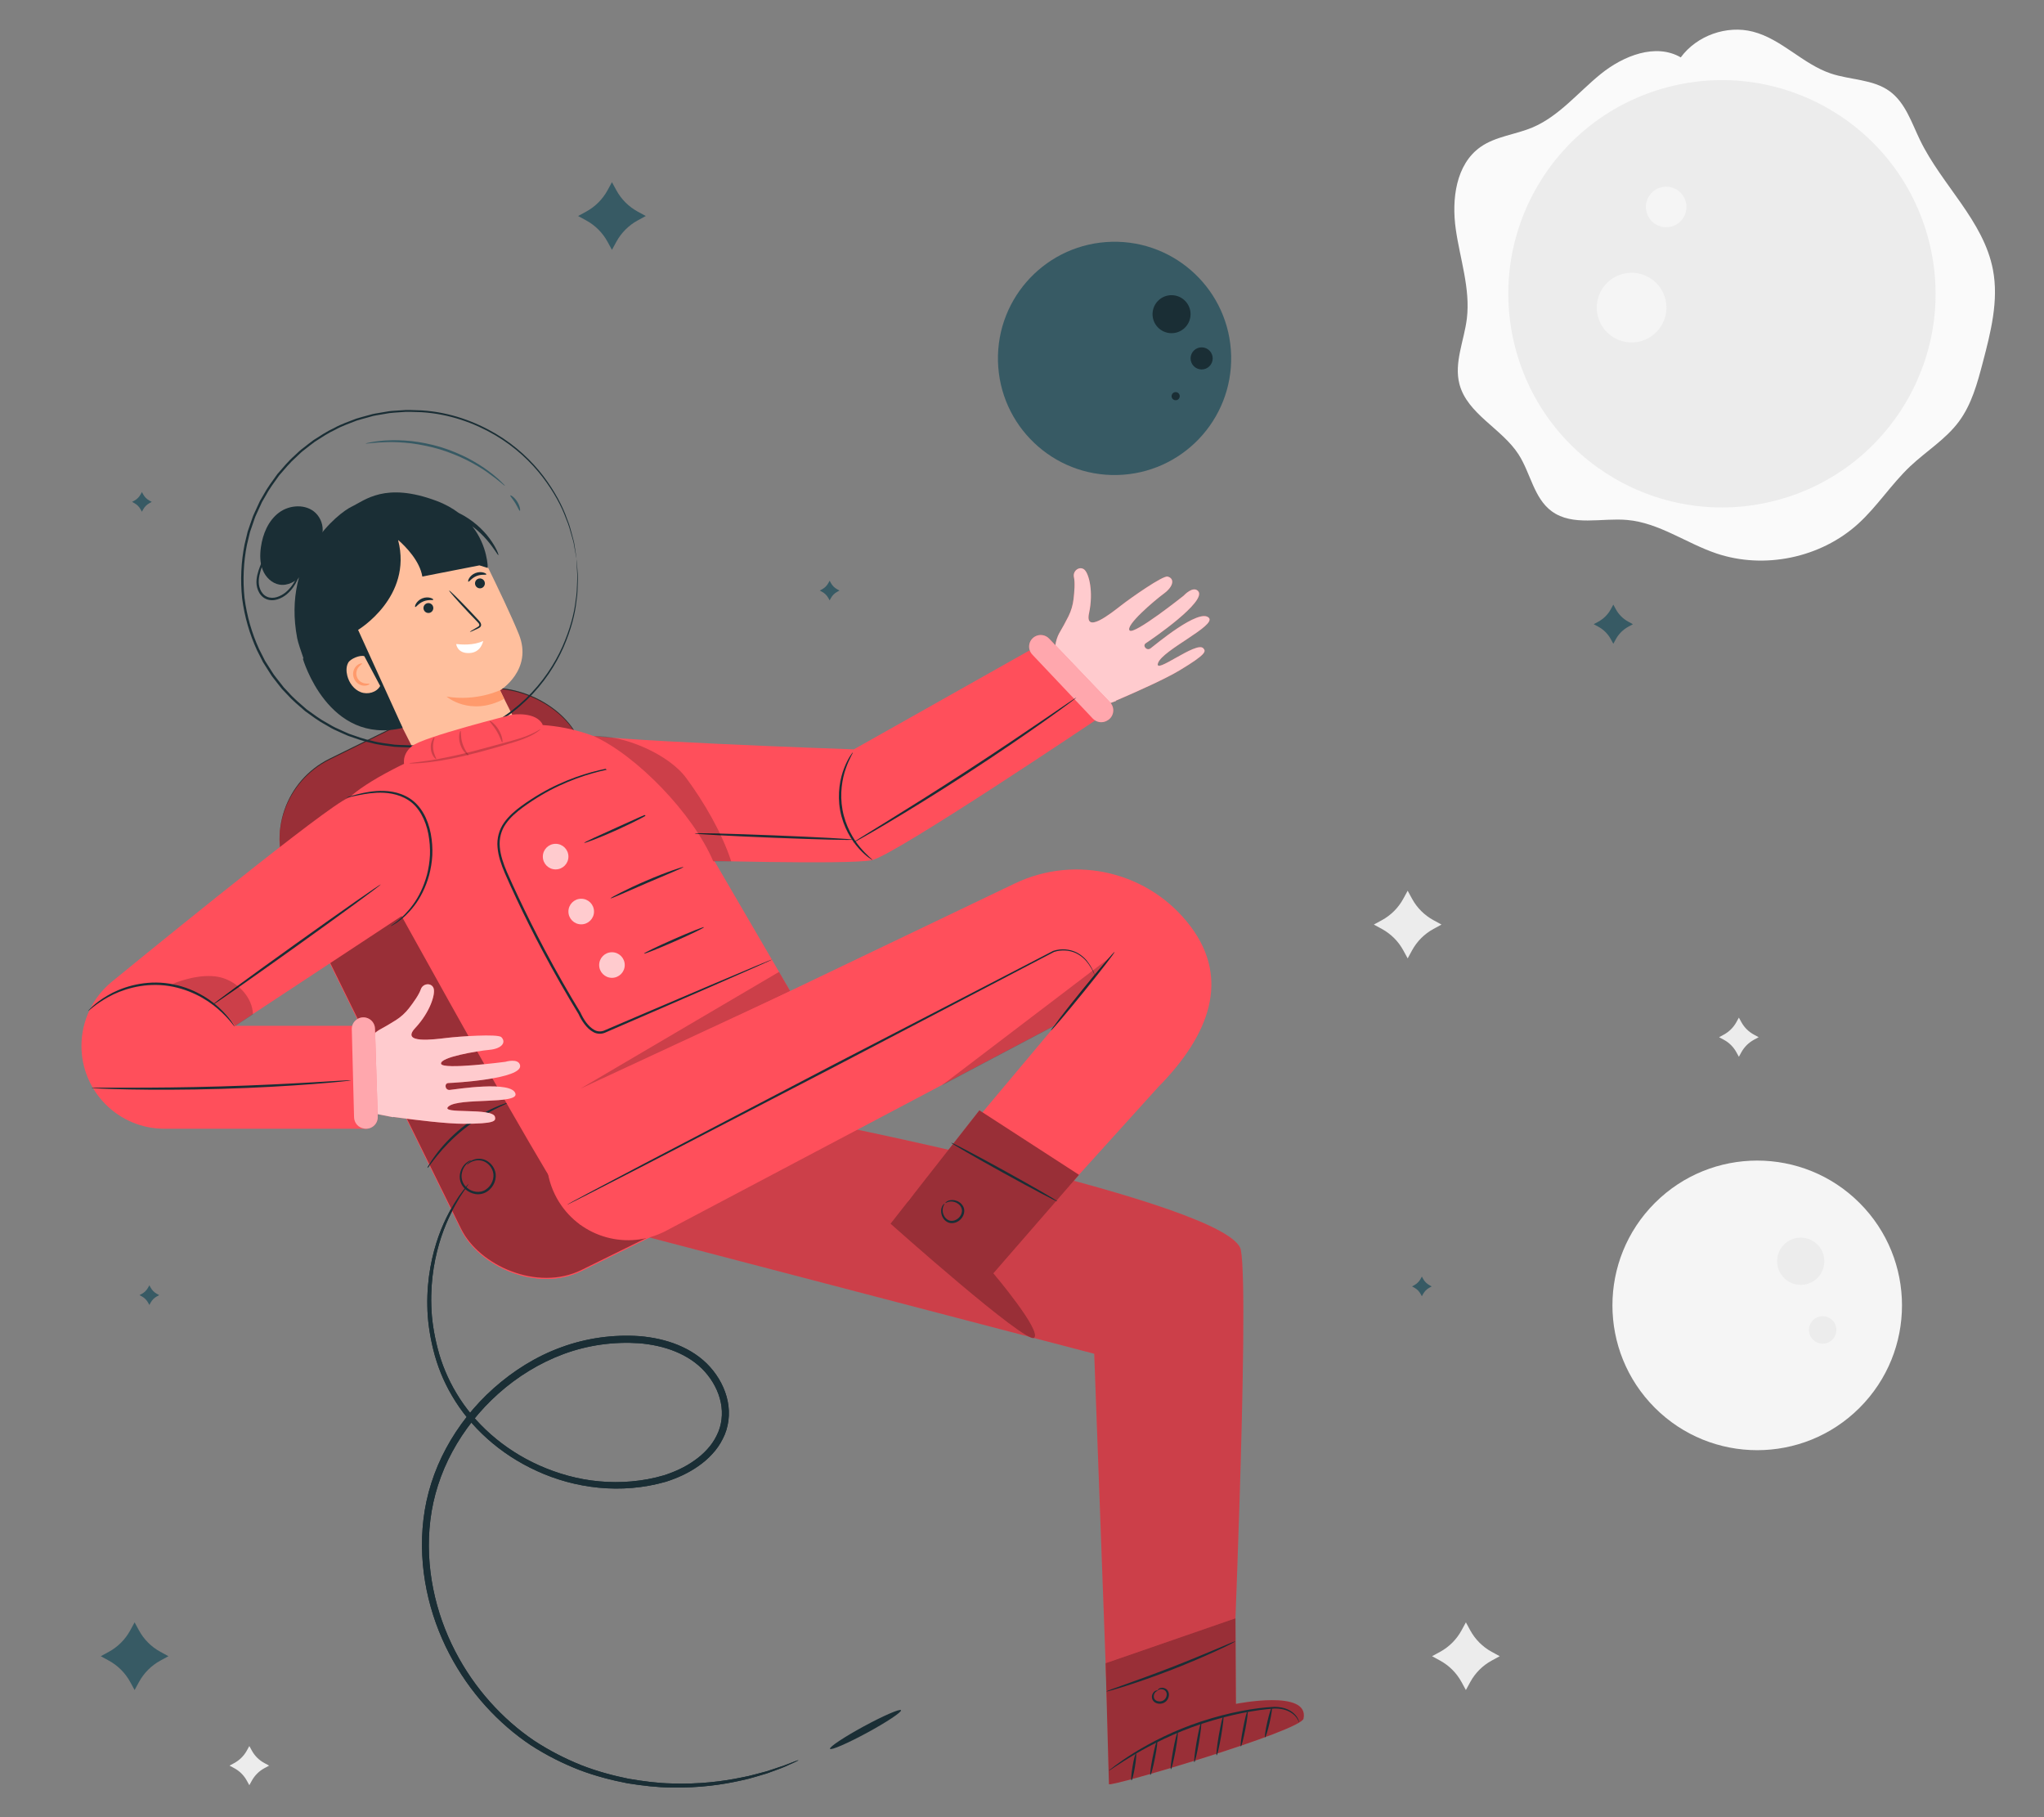 <?xml version="1.0" encoding="UTF-8"?>
<svg id="Layer_2" data-name="Layer 2" xmlns="http://www.w3.org/2000/svg" viewBox="0 0 540 480">
  <rect x="0" y="0" width="540" height="480" fill="#808080" stroke="none"/>
  <defs>
    <style>
      .cls-1 {
        opacity: .7;
      }

      .cls-2 {
        opacity: .4;
      }

      .cls-2, .cls-3, .cls-4, .cls-5, .cls-6, .cls-7, .cls-8, .cls-9, .cls-10, .cls-11, .cls-12, .cls-13, .cls-14, .cls-15 {
        stroke-width: 0px;
      }

      .cls-3 {
        fill: #375a64;
      }

      .cls-4 {
        fill: #ececec;
      }

      .cls-16, .cls-9 {
        opacity: .2;
      }

      .cls-6 {
        opacity: .5;
      }

      .cls-6, .cls-11 {
        fill: #fff;
      }

      .cls-7 {
        fill: #f5f5f5;
      }

      .cls-8 {
        fill: none;
      }

      .cls-10 {
        fill: #1a2e35;
      }

      .cls-12 {
        fill: #fafafa;
      }

      .cls-13 {
        fill: #ff9a6c;
      }

      .cls-14 {
        fill: #ff4f5b;
      }

      .cls-15 {
        fill: #ffbf9d;
      }
    </style>
  </defs>
  <g id="Layer_2-2" data-name="Layer 2">
    <g>
      <g>
        <path class="cls-4" d="m459.39,268.8l.68,1.23c.76,1.38,1.91,2.52,3.31,3.27l1.24.67-1.24.67c-1.4.76-2.54,1.89-3.31,3.27l-.68,1.23-.68-1.23c-.76-1.38-1.91-2.52-3.31-3.27l-1.24-.67,1.24-.67c1.4-.76,2.54-1.89,3.31-3.27l.68-1.23Z"/>
        <path class="cls-4" d="m387.27,428.54l1.16,2.13c1.31,2.39,3.27,4.35,5.65,5.65l2.13,1.16-2.13,1.16c-2.39,1.3-4.35,3.27-5.65,5.65l-1.16,2.13-1.16-2.13c-1.31-2.39-3.27-4.35-5.65-5.65l-2.13-1.16,2.13-1.16c2.39-1.3,4.35-3.27,5.65-5.65l1.16-2.13Z"/>
        <path class="cls-4" d="m65.87,461.21l.68,1.23c.76,1.38,1.91,2.52,3.31,3.27l1.24.67-1.24.67c-1.4.76-2.54,1.89-3.31,3.27l-.68,1.23-.68-1.23c-.76-1.38-1.91-2.52-3.31-3.27l-1.24-.67,1.24-.67c1.4-.76,2.54-1.89,3.31-3.27l.68-1.23Z"/>
        <g>
          <path class="cls-12" d="m444.06,15.17c-6.64-3.86-15.22-.44-21.19,4.4-5.97,4.84-10.99,11.15-18.07,14.12-4.51,1.89-9.68,2.32-13.68,5.14-6.51,4.59-7.65,13.84-6.52,21.73,1.12,7.89,3.89,15.71,2.92,23.62-.71,5.8-3.43,11.6-1.96,17.26,2.06,7.92,11.17,11.7,15.61,18.57,3.19,4.94,4.05,11.6,8.8,15.06,5.51,4.02,13.17,1.67,19.96,2.28,8.36.75,15.52,6.12,23.47,8.82,12.69,4.3,27.61,1.19,37.52-7.83,5.04-4.59,8.76-10.47,13.72-15.16,4.25-4.01,9.4-7.14,12.88-11.83,3.37-4.55,4.88-10.16,6.32-15.64,2.1-7.99,4.22-16.31,2.68-24.42-2.45-12.96-13.5-22.39-19.26-34.26-2.24-4.63-3.89-9.92-8.05-12.94-4.41-3.2-10.38-2.94-15.54-4.68-7.41-2.5-13.01-9.11-20.58-11.05-6.94-1.78-14.83,1.04-19.07,6.82"/>
          <g>
            <circle class="cls-4" cx="454.92" cy="77.59" r="56.43" transform="translate(-4.83 117.67) rotate(-14.66)"/>
            <path class="cls-7" d="m438.29,86.93c-3.14,4-8.92,4.7-12.92,1.56-4-3.14-4.7-8.92-1.56-12.92,3.14-4,8.92-4.7,12.92-1.56s4.7,8.92,1.56,12.92Z"/>
            <path class="cls-7" d="m444.4,57.97c-1.82,2.33-5.19,2.73-7.52.91-2.33-1.82-2.73-5.19-.91-7.52,1.82-2.33,5.19-2.73,7.52-.91,2.33,1.82,2.73,5.19.91,7.52Z"/>
          </g>
        </g>
        <g>
          <circle class="cls-7" cx="464.24" cy="344.81" r="38.25" transform="translate(-107.85 429.26) rotate(-45)"/>
          <path class="cls-4" d="m469.49,333c.08-3.44,2.94-6.17,6.39-6.09,3.44.08,6.17,2.94,6.09,6.39-.08,3.44-2.94,6.17-6.39,6.09-3.44-.08-6.17-2.94-6.09-6.39Z"/>
          <path class="cls-4" d="m477.91,351.21c.05-2,1.71-3.59,3.71-3.54,2,.05,3.59,1.71,3.54,3.71-.05,2-1.71,3.59-3.71,3.54-2-.05-3.59-1.71-3.54-3.71Z"/>
        </g>
        <path class="cls-4" d="m371.89,235.28l1.16,2.13c1.3,2.39,3.27,4.35,5.65,5.65l2.13,1.16-2.13,1.16c-2.39,1.3-4.35,3.27-5.65,5.65l-1.16,2.13-1.16-2.13c-1.3-2.39-3.27-4.35-5.65-5.65l-2.13-1.16,2.13-1.16c2.39-1.3,4.35-3.27,5.65-5.65l1.16-2.13Z"/>
        <g>
          <rect class="cls-14" x="94.7" y="184.61" width="85.05" height="150.56" rx="23.72" ry="23.72" transform="translate(-100.7 87.36) rotate(-26.22)"/>
          <rect class="cls-2" x="94.7" y="184.34" width="85.05" height="150.56" rx="23.72" ry="23.72" transform="translate(-100.58 87.33) rotate(-26.22)"/>
          <path class="cls-10" d="m211,464.93s-.3.2-.92.49c-.65.29-1.58.72-2.8,1.27-1.24.53-2.83,1.06-4.68,1.75-.95.28-1.97.58-3.06.91-1.09.35-2.27.62-3.52.9-5,1.15-11.28,2.06-18.6,1.91-3.66-.01-7.56-.47-11.66-1.12-4.08-.79-8.35-1.87-12.67-3.5-4.3-1.68-8.66-3.83-12.9-6.58-4.21-2.81-8.22-6.26-11.87-10.29-7.29-8.05-13.14-18.58-15.6-30.63-1.23-6-1.61-12.37-.84-18.76.75-6.39,2.78-12.79,5.95-18.67,3.16-5.89,7.44-11.32,12.59-15.91,5.16-4.58,11.18-8.41,17.87-10.83,6.68-2.45,13.79-3.41,20.72-2.93,3.46.3,6.89,1.01,10.1,2.33,3.2,1.31,6.19,3.24,8.49,5.82,2.29,2.56,3.97,5.68,4.65,9.03.69,3.34.26,6.94-1.29,9.92-.74,1.51-1.71,2.88-2.83,4.07-1.1,1.21-2.35,2.27-3.67,3.18-2.63,1.85-5.54,3.14-8.48,4.09-11.95,3.44-24.22,1.73-34.1-2.81-9.96-4.51-17.72-11.77-22.4-19.78-2.37-3.99-3.99-8.15-4.99-12.2-1-4.04-1.55-7.96-1.59-11.63-.14-7.35,1.27-13.62,2.98-18.46,1.75-4.86,3.85-8.29,5.34-10.54.77-1.11,1.44-1.9,1.86-2.45.43-.54.67-.81.69-.78s-.16.33-.54.9c-.37.58-.98,1.41-1.7,2.54-1.37,2.3-3.35,5.75-4.96,10.57-1.59,4.8-2.86,10.98-2.62,18.18.09,3.6.68,7.42,1.7,11.35,1.02,3.94,2.65,7.96,4.98,11.82,4.61,7.72,12.2,14.71,21.89,19.02,4.83,2.14,10.17,3.68,15.78,4.18,5.59.51,11.49.07,17.14-1.6,2.79-.91,5.55-2.14,7.98-3.88,1.23-.85,2.37-1.83,3.37-2.93,1.02-1.09,1.88-2.32,2.53-3.66,1.37-2.65,1.72-5.77,1.11-8.75-.61-2.98-2.13-5.82-4.22-8.15-2.09-2.34-4.82-4.11-7.81-5.33-2.99-1.22-6.24-1.9-9.55-2.18-6.63-.45-13.46.46-19.9,2.83-12.88,4.78-23.33,14.49-29.46,25.84-3.08,5.69-5.04,11.83-5.79,18.01-.76,6.18-.42,12.35.75,18.19,2.34,11.72,7.99,22.03,15.06,29.92,3.54,3.96,7.43,7.35,11.51,10.12,4.12,2.72,8.37,4.86,12.57,6.55,4.22,1.65,8.41,2.75,12.41,3.57,4.02.69,7.86,1.19,11.47,1.25,7.22.25,13.44-.54,18.41-1.57,1.25-.24,2.43-.49,3.51-.8,1.09-.29,2.11-.56,3.06-.81,1.86-.63,3.45-1.1,4.71-1.57,1.24-.47,2.2-.84,2.86-1.09.65-.24.99-.34,1-.31Z"/>
          <path class="cls-10" d="m134.28,291.26c.04.1-1.42.67-3.66,1.8-2.24,1.13-5.24,2.91-8.22,5.31-2.98,2.41-5.35,4.96-6.92,6.92-1.58,1.95-2.45,3.26-2.54,3.2-.04-.02.14-.37.5-.98.35-.62.92-1.47,1.68-2.49,1.5-2.04,3.86-4.69,6.88-7.14,3.03-2.44,6.11-4.18,8.42-5.22,1.16-.52,2.11-.9,2.79-1.12.67-.22,1.05-.33,1.07-.28Z"/>
          <path class="cls-10" d="m123.33,307.7s.18-.41.81-.87c.62-.44,1.74-.93,3.16-.69,1.4.23,2.95,1.39,3.5,3.23.57,1.84-.25,4.17-2.1,5.37-.92.61-2.06.83-3.07.67-1.02-.16-1.94-.61-2.64-1.24-.71-.62-1.2-1.43-1.4-2.25-.22-.82-.15-1.62.03-2.29.36-1.37,1.2-2.24,1.82-2.68.64-.44,1.08-.51,1.08-.48.02.05-.37.21-.93.68-.54.47-1.26,1.32-1.54,2.59-.32,1.23,0,2.9,1.32,3.99,1.23,1.1,3.37,1.58,4.98.48,1.61-1.05,2.35-3.1,1.89-4.68-.45-1.62-1.8-2.7-3.02-2.95-1.26-.27-2.32.11-2.94.46-.63.37-.9.7-.94.66Z"/>
          <rect class="cls-14" x="94.7" y="184.61" width="85.05" height="150.56" rx="23.72" ry="23.72" transform="translate(-100.7 87.36) rotate(-26.22)"/>
          <rect class="cls-2" x="94.7" y="184.34" width="85.05" height="150.56" rx="23.72" ry="23.72" transform="translate(-100.58 87.33) rotate(-26.22)"/>
          <path class="cls-10" d="m211,464.93s-.3.2-.92.49c-.65.29-1.58.72-2.8,1.27-1.24.53-2.83,1.06-4.68,1.75-.95.28-1.97.58-3.06.91-1.09.35-2.27.62-3.52.9-5,1.15-11.28,2.06-18.6,1.91-3.66-.01-7.56-.47-11.66-1.12-4.08-.79-8.35-1.87-12.67-3.5-4.3-1.68-8.66-3.83-12.9-6.58-4.21-2.81-8.22-6.26-11.87-10.29-7.29-8.05-13.14-18.58-15.6-30.63-1.23-6-1.61-12.37-.84-18.76.75-6.39,2.78-12.79,5.95-18.67,3.16-5.89,7.44-11.32,12.59-15.91,5.16-4.58,11.18-8.41,17.87-10.83,6.68-2.45,13.79-3.41,20.72-2.93,3.46.3,6.89,1.01,10.1,2.33,3.2,1.31,6.19,3.24,8.49,5.82,2.29,2.56,3.97,5.68,4.65,9.03.69,3.34.26,6.94-1.29,9.92-.74,1.51-1.71,2.88-2.83,4.07-1.1,1.21-2.35,2.27-3.67,3.18-2.63,1.85-5.54,3.14-8.48,4.09-11.95,3.44-24.22,1.73-34.1-2.81-9.96-4.51-17.72-11.77-22.4-19.78-2.37-3.99-3.99-8.15-4.99-12.2-1-4.04-1.55-7.96-1.59-11.63-.14-7.35,1.27-13.62,2.98-18.46,1.75-4.86,3.85-8.29,5.34-10.54.77-1.11,1.44-1.9,1.86-2.45.43-.54.67-.81.69-.78s-.16.33-.54.9c-.37.58-.98,1.41-1.7,2.54-1.37,2.3-3.35,5.75-4.96,10.57-1.59,4.8-2.86,10.98-2.62,18.18.09,3.6.68,7.42,1.7,11.35,1.02,3.94,2.65,7.96,4.98,11.82,4.61,7.72,12.2,14.71,21.89,19.02,4.83,2.14,10.17,3.68,15.78,4.18,5.59.51,11.49.07,17.14-1.6,2.79-.91,5.55-2.14,7.98-3.88,1.23-.85,2.37-1.83,3.37-2.93,1.02-1.09,1.88-2.32,2.53-3.66,1.37-2.65,1.72-5.77,1.11-8.75-.61-2.98-2.13-5.82-4.22-8.15-2.09-2.34-4.82-4.11-7.81-5.33-2.99-1.22-6.24-1.9-9.55-2.18-6.63-.45-13.46.46-19.9,2.83-12.88,4.78-23.33,14.49-29.46,25.84-3.08,5.69-5.04,11.83-5.79,18.01-.76,6.18-.42,12.35.75,18.19,2.34,11.72,7.99,22.03,15.06,29.92,3.54,3.96,7.43,7.35,11.51,10.12,4.12,2.72,8.37,4.86,12.57,6.55,4.22,1.65,8.41,2.75,12.41,3.57,4.02.69,7.86,1.19,11.47,1.25,7.22.25,13.44-.54,18.41-1.57,1.25-.24,2.43-.49,3.51-.8,1.09-.29,2.11-.56,3.06-.81,1.86-.63,3.45-1.1,4.71-1.57,1.24-.47,2.2-.84,2.86-1.09.65-.24.99-.34,1-.31Z"/>
          <path class="cls-10" d="m134.28,291.26c.04.1-1.42.67-3.66,1.8-2.24,1.13-5.24,2.91-8.22,5.31-2.98,2.41-5.35,4.96-6.92,6.92-1.58,1.95-2.45,3.26-2.54,3.2-.04-.02.14-.37.5-.98.35-.62.92-1.47,1.68-2.49,1.5-2.04,3.86-4.69,6.88-7.14,3.03-2.44,6.11-4.18,8.42-5.22,1.16-.52,2.11-.9,2.79-1.12.67-.22,1.05-.33,1.07-.28Z"/>
          <path class="cls-10" d="m123.33,307.7s.18-.41.81-.87c.62-.44,1.74-.93,3.16-.69,1.4.23,2.95,1.39,3.5,3.23.57,1.84-.25,4.17-2.1,5.37-.92.61-2.06.83-3.07.67-1.02-.16-1.94-.61-2.64-1.24-.71-.62-1.2-1.43-1.4-2.25-.22-.82-.15-1.62.03-2.29.36-1.37,1.2-2.24,1.82-2.68.64-.44,1.08-.51,1.08-.48.02.05-.37.21-.93.68-.54.47-1.26,1.32-1.54,2.59-.32,1.23,0,2.9,1.32,3.99,1.23,1.1,3.37,1.58,4.98.48,1.61-1.05,2.35-3.1,1.89-4.68-.45-1.62-1.8-2.7-3.02-2.95-1.26-.27-2.32.11-2.94.46-.63.37-.9.7-.94.66Z"/>
          <g>
            <g>
              <g>
                <path class="cls-15" d="m136.53,191.24c-2.36-4.68-4.43-8.87-4.43-8.87,0,0,8.8-5.4,4.97-14.85-3.82-9.45-14.5-30.37-14.5-30.37l-20.81-.19-11.85,22.92,22.2,43.72c3.36,6.62,11.39,9.35,18.09,6.15h0c6.92-3.31,9.77-11.66,6.32-18.51Z"/>
                <g>
                  <path class="cls-10" d="m127.97,153.54c.31.65.03,1.43-.61,1.74-.65.31-1.43.03-1.74-.62-.31-.65-.04-1.43.61-1.74.65-.31,1.43-.03,1.74.61Z"/>
                  <path class="cls-10" d="m128.5,151.72c-.08.22-1.3-.1-2.6.44-1.31.52-1.96,1.6-2.17,1.49-.1-.05-.08-.4.2-.88.27-.48.84-1.07,1.65-1.39.81-.33,1.63-.3,2.16-.14.54.15.8.39.76.49Z"/>
                </g>
                <g>
                  <path class="cls-10" d="m114.35,160.05c.31.65.04,1.43-.61,1.74-.65.31-1.43.03-1.74-.62-.31-.65-.03-1.43.61-1.74.65-.31,1.43-.03,1.74.61Z"/>
                  <path class="cls-10" d="m114.47,158.41c-.08.22-1.3-.1-2.6.44-1.31.52-1.96,1.6-2.17,1.49-.1-.05-.08-.4.2-.88.27-.48.84-1.07,1.65-1.4.81-.33,1.63-.3,2.16-.14.54.15.8.39.76.49Z"/>
                </g>
                <path class="cls-10" d="m124.13,166.93c-.04-.07.71-.54,1.95-1.25.31-.17.61-.37.56-.64-.03-.29-.33-.6-.67-.94-.67-.7-1.38-1.44-2.12-2.21-1.49-1.58-2.82-3.03-3.76-4.1-.94-1.07-1.5-1.76-1.44-1.81.06-.05.71.54,1.73,1.54,1.02,1,2.39,2.41,3.88,3.98.73.78,1.43,1.53,2.09,2.24.3.34.7.69.76,1.26.02.29-.14.57-.32.71-.18.15-.37.23-.52.31-1.28.62-2.1.96-2.13.89Z"/>
                <path class="cls-11" d="m120.53,170.12c1.38.14,4.54.42,7.12-.81,0,0-.5,3.05-3.63,3.19-3.25.15-3.5-2.38-3.5-2.38Z"/>
                <path class="cls-13" d="m132.11,182.3s-6.15,3.02-14.13,1.7c0,0,6.2,5.38,15.23.6l-1.09-2.3Z"/>
                <path class="cls-10" d="m80,174.01l.18-.09c-.61-1.79-1.43-4.13-1.66-5.31-4.13-21.55,11-33.16,14.33-34.75,3.57-1.7,8.88-6.65,22.51-1.54,2.31.87,4.22,1.96,5.81,3.16,3.72,1.82,6.48,4.47,8.11,6.68,1.89,2.53,2.5,4.41,2.39,4.46-.17.09-1.03-1.64-3.01-3.95-.98-1.16-2.29-2.45-3.89-3.66,4.14,5.29,4.09,11.01,4.09,11.01l-2.2-.68-15.09,2.95c-.67-4.13-4.38-7.89-6.27-9.56l-.12-.04c3.88,15.03-10.58,23.69-10.58,23.69l11.78,25.89c-19.71,4.71-26.36-18.24-26.36-18.24Z"/>
                <g>
                  <path class="cls-15" d="m100.44,181.2c-.95,1.71-3.29,2.33-5.11,1.64-1.82-.69-3.1-2.46-3.58-4.35-.29-1.14-.32-2.42.25-3.45.57-1.03,3.13-2.1,4.25-1.71l4.19,7.87Z"/>
                  <path class="cls-13" d="m97.62,180.63c-.05-.12-.55.02-1.28-.12-.73-.13-1.68-.65-2.04-1.7-.4-1.03-.02-2.05.46-2.62.47-.59.94-.8.9-.92-.02-.1-.62-.11-1.34.49-.71.54-1.39,1.95-.84,3.35.49,1.42,1.93,2.06,2.81,2.01.93-.01,1.39-.41,1.34-.5Z"/>
                </g>
              </g>
              <path class="cls-10" d="m152.33,147.63s-.06-.24-.15-.7c-.09-.49-.22-1.18-.38-2.07-.08-.46-.17-.97-.27-1.53-.13-.56-.32-1.15-.5-1.8-.37-1.3-.75-2.82-1.45-4.43-1.18-3.31-3.24-7.14-6.25-11.1-3.03-3.94-7.2-7.94-12.61-11.11-5.39-3.14-12.01-5.57-19.38-6.01-1.84-.04-3.71-.2-5.61.01-.95.08-1.91.1-2.86.23-.95.16-1.91.33-2.88.49-.48.09-.97.15-1.45.27l-1.43.4c-.95.28-1.93.51-2.89.82-1.87.75-3.82,1.38-5.63,2.4-1.89.86-3.62,2.04-5.41,3.18-.86.61-1.68,1.3-2.53,1.95-.87.63-1.65,1.37-2.42,2.13-1.63,1.43-3.01,3.14-4.46,4.8-1.28,1.8-2.64,3.57-3.69,5.57l-.85,1.46-.71,1.54-.71,1.55c-.25.51-.47,1.04-.64,1.59-.37,1.08-.75,2.17-1.12,3.26-.27,1.12-.54,2.25-.81,3.38-.91,4.55-1.13,9.3-.64,14.05.62,4.74,1.93,9.31,3.87,13.53.52,1.04,1.05,2.07,1.57,3.1.62.97,1.23,1.94,1.85,2.91.29.49.63.95.99,1.4l1.05,1.34,1.05,1.34,1.16,1.23c1.48,1.7,3.22,3.11,4.88,4.57,1.8,1.28,3.53,2.62,5.45,3.63.93.55,1.86,1.1,2.85,1.51.98.44,1.93.91,2.91,1.31,2,.69,3.96,1.44,6,1.84,1.99.57,4.04.73,6.03,1.03,1,.09,2.01.09,3,.13l1.48.05c.49,0,.98-.05,1.47-.08.98-.06,1.95-.13,2.91-.19.96-.1,1.9-.3,2.84-.44,1.89-.23,3.68-.82,5.46-1.29,7.07-2.13,12.95-6.03,17.46-10.33,4.53-4.34,7.66-9.2,9.69-13.73,2.01-4.55,3.13-8.75,3.51-12.24.31-1.73.33-3.3.38-4.65.02-.68.07-1.3.06-1.87-.03-.57-.06-1.08-.09-1.55-.05-.91-.08-1.61-.11-2.1-.02-.47-.02-.72-.02-.72,0,0,.04.24.08.71.04.5.1,1.2.17,2.1.04.47.07.98.12,1.55.02.57-.02,1.2-.03,1.88-.03,1.36-.03,2.93-.33,4.67-.34,3.51-1.43,7.75-3.43,12.36-2.02,4.59-5.15,9.5-9.7,13.91-4.54,4.37-10.47,8.34-17.62,10.51-1.8.48-3.6,1.08-5.52,1.32-.95.15-1.9.36-2.87.46-.98.07-1.96.13-2.95.2-.5.02-.99.09-1.49.08l-1.5-.05c-1.01-.05-2.02-.04-3.04-.13-2.02-.3-4.09-.45-6.11-1.03-2.06-.4-4.05-1.16-6.08-1.85-1-.4-1.96-.88-2.96-1.32-1.01-.41-1.95-.97-2.89-1.53-1.95-1.02-3.71-2.38-5.53-3.68-1.69-1.47-3.44-2.9-4.95-4.62l-1.18-1.24-1.07-1.35-1.06-1.36c-.37-.45-.71-.91-1-1.41-.62-.98-1.25-1.96-1.87-2.95-.53-1.04-1.06-2.09-1.59-3.14-1.97-4.28-3.3-8.92-3.93-13.72-.5-4.82-.28-9.64.65-14.26.27-1.15.55-2.29.82-3.42.38-1.11.76-2.21,1.14-3.3.17-.56.4-1.09.65-1.61l.72-1.57.72-1.56.86-1.48c1.07-2.02,2.45-3.82,3.75-5.64,1.48-1.68,2.87-3.41,4.53-4.86.79-.76,1.58-1.52,2.46-2.15.86-.66,1.69-1.35,2.57-1.97,1.81-1.15,3.57-2.34,5.49-3.21,1.83-1.03,3.81-1.66,5.71-2.42.97-.32,1.96-.55,2.93-.83l1.45-.4c.48-.12.98-.18,1.47-.27.98-.16,1.95-.33,2.91-.49.97-.13,1.94-.14,2.9-.22,1.92-.21,3.81-.04,5.68,0,7.46.46,14.14,2.95,19.57,6.15,5.45,3.23,9.63,7.29,12.66,11.29,3.01,4.01,5.05,7.89,6.2,11.23.69,1.63,1.05,3.16,1.4,4.47.17.66.35,1.26.47,1.82.09.56.17,1.08.24,1.54.14.9.24,1.59.32,2.09.07.47.09.71.09.71Z"/>
              <path class="cls-10" d="m82.06,145.28c1.68-.91,2.88-2.64,3.14-4.53.26-1.89-.42-3.88-1.78-5.22-2.52-2.47-6.89-2.24-9.71-.13-2.83,2.11-4.29,5.64-4.78,9.13-.28,2.02-.28,4.13.48,6.02.76,1.89,2.38,3.52,4.39,3.87,2.23.39,4.5-.86,5.94-2.61,1.44-1.75,2.22-3.94,2.97-6.08"/>
              <path class="cls-3" d="m133.41,128.32c-.09.09-1.69-1.48-4.63-3.54-1.46-1.04-3.3-2.14-5.41-3.22-2.13-1.05-4.53-2.06-7.15-2.86-2.62-.78-5.18-1.28-7.53-1.59-2.35-.27-4.49-.38-6.29-.33-3.59.08-5.79.49-5.81.37,0-.04.54-.17,1.53-.35.5-.1,1.11-.2,1.83-.27.72-.07,1.53-.19,2.44-.2,1.81-.11,3.98-.05,6.37.19,2.39.28,4.99.77,7.65,1.57,2.65.82,5.09,1.86,7.23,2.95,2.12,1.13,3.96,2.28,5.4,3.38.75.52,1.36,1.07,1.92,1.52.56.45,1.01.88,1.37,1.24.73.71,1.11,1.11,1.08,1.14Z"/>
              <path class="cls-3" d="m137.34,134.93c-.18.04-.54-.96-1.22-2.05-.67-1.1-1.41-1.86-1.3-2.01.1-.14,1.1.47,1.84,1.67.75,1.2.85,2.36.68,2.39Z"/>
              <path class="cls-10" d="m70.29,144.62c.11-.02.14,1.7-.79,4.18-.41,1.24-1.01,2.7-1.13,4.37-.06.83.04,1.7.38,2.52.34.81.93,1.56,1.77,1.93.83.38,1.78.36,2.63.1.85-.26,1.62-.7,2.27-1.22,1.29-1.06,2.17-2.37,2.74-3.51,1.14-2.33,1.12-4.01,1.25-3.99.04,0,.07.41,0,1.15-.08.74-.29,1.81-.84,3.03-.55,1.21-1.4,2.6-2.78,3.77-.69.57-1.51,1.07-2.47,1.37-.94.3-2.07.34-3.07-.12-1.01-.45-1.71-1.35-2.08-2.27-.38-.93-.48-1.91-.39-2.81.17-1.8.83-3.26,1.29-4.48.48-1.21.81-2.21.97-2.92.16-.71.2-1.11.25-1.11Z"/>
            </g>
            <path class="cls-14" d="m90.68,213.93s53.78,98.62,62.66,109.59l72.58-32.31-44-75.48c-8.1-13.89-22.47-23.12-38.51-24.21-.17-.01-.34-.02-.52-.03-17.23-1.04-54.82,17.65-52.21,22.45Z"/>
            <path class="cls-10" d="m203.91,253.48s-.08.05-.25.14c-.2.09-.44.21-.75.35-.7.31-1.67.75-2.91,1.31-2.59,1.14-6.29,2.76-10.92,4.8-4.68,2.03-10.28,4.47-16.6,7.22-3.17,1.37-6.52,2.82-10.02,4.34-.88.38-1.76.76-2.65,1.15-.96.41-2.17.35-3.09-.19-.94-.5-1.68-1.27-2.31-2.09-.63-.83-1.15-1.72-1.59-2.7l.02.04c-3.17-5.19-6.41-10.83-9.55-16.75-2.48-4.66-4.77-9.28-6.89-13.79-1.06-2.26-2.07-4.47-3.03-6.68-.94-2.21-1.74-4.48-1.93-6.82-.22-2.33.43-4.7,1.73-6.51,1.28-1.82,2.95-3.2,4.59-4.41,3.31-2.39,6.62-4.3,9.78-5.74,6.32-2.9,11.88-4.08,15.7-4.63,1.92-.26,3.42-.38,4.44-.43.48-.02.86-.03,1.16-.04.26,0,.39,0,.4,0,0,.01-.13.03-.39.06-.29.03-.67.06-1.15.1-1.01.09-2.5.25-4.41.55-3.79.62-9.3,1.86-15.55,4.79-3.12,1.45-6.39,3.36-9.66,5.75-1.61,1.2-3.23,2.56-4.44,4.3-1.23,1.73-1.81,3.92-1.6,6.14.19,2.23.97,4.45,1.9,6.63.95,2.18,1.98,4.41,3.04,6.65,2.12,4.5,4.41,9.1,6.88,13.76,3.13,5.91,6.36,11.54,9.52,16.73h0s.01.04.01.04c.83,1.79,1.98,3.57,3.61,4.5.81.46,1.75.51,2.6.17.89-.38,1.78-.76,2.66-1.14,3.5-1.5,6.86-2.93,10.03-4.29,6.34-2.7,11.96-5.09,16.65-7.09,4.66-1.96,8.38-3.53,10.99-4.63,1.26-.52,2.24-.92,2.95-1.21.31-.12.57-.22.77-.3.17-.06.26-.09.27-.09Z"/>
            <g class="cls-1">
              <path class="cls-11" d="m150.17,226.27c0,1.87-1.51,3.38-3.38,3.38s-3.38-1.51-3.38-3.38,1.51-3.38,3.38-3.38,3.38,1.51,3.38,3.38Z"/>
            </g>
            <g class="cls-1">
              <path class="cls-11" d="m156.93,240.78c0,1.87-1.51,3.38-3.38,3.38s-3.38-1.51-3.38-3.38,1.51-3.38,3.38-3.38,3.38,1.51,3.38,3.38Z"/>
            </g>
            <g class="cls-1">
              <circle class="cls-11" cx="161.67" cy="254.91" r="3.38"/>
            </g>
            <path class="cls-10" d="m171.75,214.73c.04.08-.89.63-2.42,1.43-1.54.81-3.69,1.86-6.1,2.96-2.41,1.09-4.62,2.01-6.24,2.64-1.62.62-2.64.96-2.67.88-.03-.08.93-.56,2.5-1.29,1.8-.82,3.87-1.76,6.16-2.8,2.29-1.03,4.36-1.97,6.16-2.78,1.58-.7,2.58-1.11,2.62-1.03Z"/>
            <path class="cls-10" d="m180.58,229.01c.03.08-1.04.57-2.79,1.31-1.96.83-4.27,1.81-6.82,2.9-2.54,1.11-4.85,2.11-6.8,2.96-1.74.76-2.83,1.2-2.87,1.12-.04-.08.98-.67,2.68-1.53,1.69-.86,4.07-1.99,6.74-3.13,2.66-1.15,5.11-2.1,6.91-2.73,1.79-.64,2.92-.97,2.95-.89Z"/>
            <path class="cls-10" d="m185.99,244.91c.07.16-3.42,1.86-7.8,3.78-4.38,1.93-7.98,3.36-8.06,3.2-.07-.16,3.42-1.85,7.8-3.78,4.38-1.93,7.99-3.36,8.06-3.2Z"/>
            <path class="cls-14" d="m106.88,202.42s-1.04-2.87,1.94-5.33c2.98-2.47,26.48-8.31,26.48-8.31,0,0,6.45-.94,8.11,2.73l-36.52,10.91Z"/>
            <polygon class="cls-9" points="153.33 287.57 208.77 261.81 205.81 256.72 153.33 287.57"/>
            <g class="cls-16">
              <path class="cls-5" d="m142.83,192.61s-.35.38-1.12.89c-.77.51-1.96,1.14-3.5,1.72-1.54.59-3.42,1.13-5.49,1.74-2.08.61-4.36,1.26-6.78,1.89-4.84,1.27-9.3,2.12-12.56,2.49-1.63.19-2.95.28-3.87.31-.92.02-1.42.02-1.43-.03,0-.04.5-.12,1.41-.22.91-.11,2.22-.27,3.83-.51,3.23-.48,7.64-1.39,12.46-2.66,2.4-.65,4.68-1.27,6.78-1.84,2.08-.58,3.96-1.07,5.5-1.6,3.09-1.03,4.72-2.28,4.77-2.19Z"/>
            </g>
            <g class="cls-16">
              <path class="cls-5" d="m115.24,200.49c-.1.14-1.28-.91-1.43-2.74-.17-1.83.82-3.07.93-2.95.16.09-.46,1.3-.3,2.89.12,1.59.94,2.68.79,2.8Z"/>
            </g>
            <g class="cls-16">
              <path class="cls-5" d="m123.75,199.51c-.08.14-1.52-.88-2.15-2.87-.65-1.98-.08-3.66.07-3.59.19.03-.06,1.6.53,3.39.56,1.8,1.68,2.93,1.55,3.07Z"/>
            </g>
            <g class="cls-16">
              <path class="cls-5" d="m132.7,196.11c-.18.03-.54-1.41-1.46-2.95-.9-1.55-1.99-2.56-1.87-2.71.09-.14,1.45.72,2.42,2.39.99,1.66,1.07,3.26.91,3.27Z"/>
            </g>
          </g>
          <g>
            <g>
              <path class="cls-14" d="m212.15,295.45s113.29,22.21,115.67,34.73c2.38,12.52-2.47,123.13-2.47,123.13l-32.72.65-3.55-96.37-135.75-35.49,58.82-26.66Z"/>
              <path class="cls-9" d="m212.15,295.45s113.29,22.21,115.67,34.73c2.38,12.52-2.47,123.13-2.47,123.13l-32.72.65-3.55-96.37-135.75-35.49,58.82-26.66Z"/>
            </g>
            <g>
              <path class="cls-14" d="m326.4,427.45l.13,22.62s19.44-3.93,17.85,3.9c-.66,3.24-50.65,18.02-51.41,17.33l-.88-31.97,34.31-11.87Z"/>
              <path class="cls-2" d="m326.4,427.45l.13,22.62s19.44-3.93,17.85,3.9c-.66,3.24-50.65,18.02-51.41,17.33l-.88-31.97,34.31-11.87Z"/>
              <path class="cls-10" d="m343.22,454.98c-.07.03-.19-.8-1.15-1.8-.48-.49-1.17-.99-2.08-1.35-.9-.36-2.02-.54-3.25-.53-4.96.32-11.85,1.61-19.11,3.99-7.28,2.38-13.48,5.56-17.81,8.09-2.15,1.29-3.86,2.39-5.03,3.17-1.16.79-1.82,1.21-1.85,1.17-.03-.04.58-.52,1.7-1.37,1.13-.84,2.8-2.01,4.94-3.35,4.29-2.65,10.5-5.92,17.84-8.31,7.33-2.4,14.23-3.62,19.31-3.84,1.28.02,2.45.23,3.39.65.94.41,1.65.97,2.12,1.51.48.54.72,1.06.85,1.41.13.36.14.56.12.56Z"/>
              <path class="cls-10" d="m326.34,433.57s-.43.29-1.25.71c-.82.42-2.03,1.01-3.54,1.7-3.01,1.39-7.21,3.22-11.92,5.05-4.72,1.83-9.05,3.32-12.21,4.32-1.58.5-2.86.88-3.76,1.13-.89.25-1.39.36-1.41.32-.01-.04.46-.24,1.33-.56,1-.36,2.23-.8,3.69-1.32,3.12-1.11,7.41-2.66,12.12-4.48,4.7-1.83,8.92-3.58,11.97-4.87,1.43-.6,2.64-1.11,3.61-1.52.86-.35,1.34-.53,1.36-.49Z"/>
              <path class="cls-10" d="m305.85,446.48s.02-.21.3-.41c.27-.2.79-.36,1.38-.19.29.09.61.25.86.54.25.3.4.69.42,1.1.05.83-.38,1.76-1.25,2.23-.85.45-1.87.36-2.55-.15-.34-.25-.58-.62-.65-.99-.08-.37-.04-.72.06-1.01.2-.58.62-.93.94-1.03.33-.11.51-.04.51,0,0,.05-.17.08-.4.23-.23.15-.51.46-.62.93-.11.47-.01,1.07.51,1.41.49.34,1.28.4,1.91.06.62-.32.98-1.04.96-1.65,0-.63-.39-1.07-.84-1.24-.45-.18-.87-.12-1.12-.02-.26.11-.38.23-.42.2Z"/>
              <path class="cls-10" d="m298.92,470.28c-.17-.03-.05-1.66.28-3.63.33-1.98.74-3.56.91-3.53.17.03.05,1.66-.28,3.63-.33,1.98-.74,3.56-.91,3.53Z"/>
              <path class="cls-10" d="m303.92,468.85c-.17-.03.09-2.09.58-4.6.5-2.51,1.04-4.51,1.21-4.48.17.03-.09,2.09-.58,4.6-.5,2.51-1.04,4.51-1.21,4.48Z"/>
              <path class="cls-10" d="m309.33,467.35c-.17-.03.09-2.25.58-4.95.5-2.7,1.04-4.87,1.21-4.84.17.03-.09,2.25-.58,4.95-.5,2.7-1.04,4.87-1.21,4.84Z"/>
              <path class="cls-10" d="m315.53,465.49c-.17-.03.09-2.39.58-5.27.5-2.88,1.04-5.19,1.21-5.16.17.03-.09,2.39-.58,5.27-.5,2.88-1.04,5.19-1.21,5.16Z"/>
              <path class="cls-10" d="m321.41,463.67c-.17-.03.09-2.39.58-5.27.5-2.88,1.04-5.19,1.21-5.16.17.03-.09,2.39-.58,5.27-.5,2.88-1.04,5.19-1.21,5.16Z"/>
              <path class="cls-10" d="m327.81,461.32c-.17-.03.09-2.16.58-4.76.5-2.59,1.04-4.67,1.21-4.64.17.03-.09,2.16-.58,4.76-.5,2.59-1.04,4.67-1.21,4.64Z"/>
              <path class="cls-10" d="m334.21,458.91c-.17-.04.09-1.85.59-4.04.5-2.19,1.04-3.94,1.21-3.9.17.04-.09,1.85-.59,4.04-.5,2.19-1.04,3.94-1.21,3.9Z"/>
            </g>
          </g>
          <path class="cls-10" d="m238.03,451.75c.25.46-3.74,3.12-8.92,5.93-5.18,2.81-9.58,4.72-9.83,4.26-.25-.46,3.74-3.12,8.92-5.93,5.18-2.81,9.58-4.72,9.83-4.26Z"/>
          <g>
            <path class="cls-14" d="m294.85,185.16l-.04-.08c6.29-2.7,13.21-5.84,16.78-7.98,7.37-4.42,6.98-5.08,6.32-5.85-1.77-2.07-13.25,7.28-11.95,3.84,1.3-3.44,15.36-9.81,13.42-11.89-2.53-2.72-14.37,7.29-15.43,8.07-1.03.75-2.22-.74-1.22-1.38,1.44-.93,16.26-11.07,13.8-13.76-1.37-1.49-3.82,1.21-3.82,1.21,0,0-13.18,10.51-14.29,9.19-1.14-1.33,6.39-7.76,9.08-9.75,2.66-1.96,2.81-4.03.96-4.48-1.26-.31-9.65,5.58-12.26,7.61-2.62,2.03-9.69,7.72-8.49,2.08,1.21-5.64,0-10.43-1.22-11.51-1.23-1.07-3.16.25-2.77,1.99.32,1.41.12,3.93-.11,5.82-.19,1.56-.63,3.07-1.33,4.48-.82,1.63-1.57,2.99-2.24,4.12,0,0-1.93,2.99-1,6.01.93,3.02,11.86,13.69,11.86,13.69l3.95-1.43Z"/>
            <g class="cls-1">
              <path class="cls-11" d="m294.85,185.16l-.04-.08c6.29-2.7,13.21-5.84,16.78-7.98,7.37-4.42,6.98-5.08,6.32-5.85-1.77-2.07-13.25,7.28-11.95,3.84,1.3-3.44,15.36-9.81,13.42-11.89-2.53-2.72-14.37,7.29-15.43,8.07-1.03.75-2.22-.74-1.22-1.38,1.44-.93,16.26-11.07,13.8-13.76-1.37-1.49-3.82,1.21-3.82,1.21,0,0-13.18,10.51-14.29,9.19-1.14-1.33,6.39-7.76,9.08-9.75,2.66-1.96,2.81-4.03.96-4.48-1.26-.31-9.65,5.58-12.26,7.61-2.62,2.03-9.69,7.72-8.49,2.08,1.21-5.64,0-10.43-1.22-11.51-1.23-1.07-3.16.25-2.77,1.99.32,1.41.12,3.93-.11,5.82-.19,1.56-.63,3.07-1.33,4.48-.82,1.63-1.57,2.99-2.24,4.12,0,0-1.93,2.99-1,6.01.93,3.02,11.86,13.69,11.86,13.69l3.95-1.43Z"/>
            </g>
            <path class="cls-14" d="m152.05,193.61c2.54,1.9,73.53,4.33,73.53,4.33l46.32-26.09,18.52,17.72s-54.07,36.38-60.09,37.64c-6.02,1.27-49.92,0-49.92,0l-28.37-33.6Z"/>
            <path class="cls-14" d="m272.72,172.9l15.99,16.91c1.03,1.09,2.7,1.27,3.94.44l.11-.07c1.58-1.06,1.82-3.29.5-4.66l-16.1-16.84c-.97-1.02-2.51-1.24-3.73-.55h0c-1.73.98-2.08,3.33-.71,4.77Z"/>
            <path class="cls-6" d="m272.72,172.9l15.99,16.91c1.03,1.09,2.7,1.27,3.94.44l.11-.07c1.58-1.06,1.82-3.29.5-4.66l-16.1-16.84c-.97-1.02-2.51-1.24-3.73-.55h0c-1.73.98-2.08,3.33-.71,4.77Z"/>
            <path class="cls-10" d="m230.5,227.17s-.41-.19-1.06-.68c-.65-.48-1.54-1.26-2.52-2.34-1.95-2.13-4.16-5.69-4.97-10.11-.8-4.42.01-8.53,1.09-11.22.53-1.36,1.09-2.39,1.53-3.08.44-.68.72-1.03.75-1.01.11.06-.92,1.54-1.86,4.24-.95,2.67-1.66,6.67-.88,10.95.78,4.28,2.86,7.77,4.68,9.93,1.83,2.19,3.31,3.22,3.24,3.32Z"/>
            <path class="cls-10" d="m284.37,184.26s-.18.18-.55.47c-.43.32-.97.73-1.64,1.24-1.43,1.06-3.52,2.58-6.12,4.42-5.2,3.69-12.46,8.67-20.61,13.97-8.16,5.3-15.66,9.9-21.14,13.15-2.74,1.63-4.97,2.92-6.52,3.79-.73.4-1.32.73-1.8.99-.41.22-.64.33-.65.31-.01-.02.19-.16.58-.42.46-.29,1.03-.65,1.73-1.1,1.59-.98,3.76-2.32,6.42-3.96,5.42-3.35,12.88-8.01,21.03-13.3,8.15-5.29,15.44-10.21,20.7-13.8,2.58-1.76,4.69-3.2,6.23-4.25.69-.46,1.26-.84,1.71-1.14.39-.25.61-.38.62-.36Z"/>
            <path class="cls-10" d="m225.36,221.8c0,.18-9.38-.05-20.93-.51-11.56-.46-20.92-.97-20.91-1.14,0-.18,9.38.05,20.94.51,11.55.46,20.92.97,20.91,1.14Z"/>
            <g class="cls-16">
              <path class="cls-5" d="m193.18,227.52c-2.45-7.52-7.2-15.69-11.91-22.04-4.71-6.35-16.52-11.34-24.42-11.04,11.28,5.1,26.18,20.38,31.59,33.08h4.74Z"/>
            </g>
          </g>
          <g>
            <path class="cls-14" d="m92.49,210.78c-.44-2.22-44.45,33.43-62.93,48.53-5.09,4.16-8.04,10.38-8.04,16.95h0c0,12.09,9.8,21.89,21.89,21.89h53.59v-27.18h-34.92l44.81-29.52-14.39-30.66Z"/>
            <path class="cls-14" d="m103.85,295.12v-.09c6.78.93,14.33,1.8,18.5,1.81,8.59,0,8.6-.76,8.43-1.76-.45-2.69-15.11-.59-12.22-2.87,2.89-2.28,18.22-.48,17.63-3.27-.77-3.64-16.07-1.16-17.38-1.04-1.27.11-1.52-1.78-.33-1.82,1.71-.06,19.64-1.1,18.92-4.68-.4-1.98-3.89-.93-3.89-.93,0,0-16.7,2.21-16.99.51-.29-1.73,9.47-3.36,12.8-3.67,3.29-.31,4.48-2,3.13-3.35-.92-.92-11.15-.19-14.43.2-3.29.39-12.28,1.62-8.34-2.59,3.94-4.22,5.38-8.94,4.88-10.49-.5-1.55-2.84-1.42-3.4.28-.46,1.37-1.93,3.43-3.09,4.93-.96,1.24-2.12,2.31-3.44,3.15-1.54.98-2.88,1.75-4.04,2.38,0,0-3.19,1.57-3.95,4.64-.76,3.07,3.11,17.84,3.11,17.84l4.12.81Z"/>
            <g class="cls-1">
              <path class="cls-11" d="m103.85,295.12v-.09c6.78.93,14.33,1.8,18.5,1.81,8.59,0,8.6-.76,8.43-1.76-.45-2.69-15.11-.59-12.22-2.87,2.89-2.28,18.22-.48,17.63-3.27-.77-3.64-16.07-1.16-17.38-1.04-1.27.11-1.52-1.78-.33-1.82,1.71-.06,19.64-1.1,18.92-4.68-.4-1.98-3.89-.93-3.89-.93,0,0-16.7,2.21-16.99.51-.29-1.73,9.47-3.36,12.8-3.67,3.29-.31,4.48-2,3.13-3.35-.92-.92-11.15-.19-14.43.2-3.29.39-12.28,1.62-8.34-2.59,3.94-4.22,5.38-8.94,4.88-10.49-.5-1.55-2.84-1.42-3.4.28-.46,1.37-1.93,3.43-3.09,4.93-.96,1.24-2.12,2.31-3.44,3.15-1.54.98-2.88,1.75-4.04,2.38,0,0-3.19,1.57-3.95,4.64-.76,3.07,3.11,17.84,3.11,17.84l4.12.81Z"/>
            </g>
            <path class="cls-10" d="m23.27,267.05s.39-.5,1.22-1.26c.83-.76,2.13-1.78,3.87-2.8,3.44-2.06,9.02-3.99,15.25-3.32,6.23.68,11.27,3.73,14.22,6.45,1.5,1.36,2.56,2.62,3.22,3.53.66.91.97,1.46.94,1.48-.11.09-1.43-2.06-4.46-4.67-2.97-2.59-7.93-5.49-13.99-6.16-6.06-.65-11.52,1.15-14.96,3.08-3.5,1.93-5.22,3.78-5.31,3.67Z"/>
            <path class="cls-10" d="m100.61,233.61c.1.14-9.79,7.39-22.08,16.19-12.3,8.8-22.35,15.82-22.46,15.68-.1-.14,9.78-7.39,22.09-16.19,12.3-8.8,22.35-15.82,22.45-15.67Z"/>
            <path class="cls-10" d="m92.69,285.37s-.24.06-.69.12c-.52.06-1.18.13-1.99.22-1.73.18-4.23.4-7.32.64-6.19.48-14.75.99-24.22,1.27-9.47.28-18.05.27-24.25.15-3.1-.06-5.61-.13-7.35-.21-.81-.04-1.47-.07-2-.1-.46-.03-.7-.06-.69-.08s.24-.04.7-.05c.53,0,1.19-.01,2-.02,1.82,0,4.31,0,7.35,0,6.2,0,14.77-.06,24.23-.34,9.46-.28,18.01-.72,24.21-1.08,3.03-.18,5.51-.33,7.33-.44.81-.04,1.47-.07,2-.1.46-.02.7-.01.7,0Z"/>
            <g class="cls-16">
              <path class="cls-5" d="m66.84,267.94c-.17-4.33-3.61-8.1-7.71-9.52-4.1-1.42-9.56-.13-13.59,1.47,6.43,1.87,13,5.49,16.6,11.13l4.7-3.09Z"/>
            </g>
            <path class="cls-14" d="m92.94,271.87l.6,23.27c.04,1.5,1.16,2.75,2.64,2.96l.13.02c1.88.26,3.55-1.23,3.49-3.13l-.73-23.29c-.04-1.4-1.04-2.6-2.41-2.9h0c-1.94-.42-3.77,1.09-3.72,3.07Z"/>
            <path class="cls-6" d="m92.94,271.87l.6,23.27c.04,1.5,1.16,2.75,2.64,2.96l.13.02c1.88.26,3.55-1.23,3.49-3.13l-.73-23.29c-.04-1.4-1.04-2.6-2.41-2.9h0c-1.94-.42-3.77,1.09-3.72,3.07Z"/>
            <path class="cls-10" d="m103.29,244.6c-.13-.14,2.85-1.55,5.83-5.66,1.49-2.02,2.84-4.74,3.7-7.95.4-1.61.69-3.33.77-5.13.07-1.8-.07-3.67-.42-5.55-.71-3.73-2.5-7.18-5.28-8.95-2.77-1.79-5.91-2.07-8.38-1.96-2.51.13-4.52.6-5.91.88-1.39.3-2.15.47-2.17.43,0-.02.18-.09.54-.21.36-.11.89-.27,1.57-.46,1.37-.36,3.38-.9,5.94-1.09,2.52-.17,5.77.05,8.73,1.92,1.46.93,2.72,2.31,3.65,3.93.94,1.62,1.56,3.47,1.94,5.39.36,1.93.49,3.85.41,5.7-.09,1.85-.41,3.61-.83,5.26-.91,3.27-2.34,6.03-3.91,8.07-1.56,2.04-3.12,3.44-4.3,4.25-.56.44-1.07.68-1.38.89-.32.19-.5.28-.51.26Z"/>
          </g>
          <g>
            <g>
              <path class="cls-14" d="m306.07,287.05l-42.5,47.01-23.73-16.73,39.12-46.64-103.17,54.51c-9.95,5.13-22.17,1.78-28.1-7.71h0c-6.8-10.88-2.62-25.26,8.95-30.79l111.48-53.34c16.19-7.74,35.59-3.01,46.39,11.31h0c10.56,14,5,28.72-8.44,42.39Z"/>
              <path class="cls-10" d="m289.33,257.77s-.05-.07-.12-.21c-.08-.17-.19-.38-.31-.64-.25-.57-.69-1.4-1.4-2.38-.69-.98-1.78-2.07-3.34-2.81-1.56-.7-3.67-.96-5.75-.26h.02c-12.74,6.66-33.91,17.73-57.89,30.28-19.49,10.11-37.14,19.25-49.95,25.9-6.38,3.27-11.55,5.93-15.17,7.78-1.77.89-3.16,1.59-4.14,2.09-.45.22-.81.39-1.08.53-.25.12-.37.17-.38.16,0,0,.11-.08.35-.22.27-.15.62-.34,1.05-.58.97-.52,2.34-1.26,4.08-2.19,3.6-1.9,8.74-4.61,15.08-7.96,12.79-6.69,30.41-15.89,49.87-26.06,24.03-12.44,45.25-23.43,58.01-30.04h.01s0,0,0,0c2.22-.71,4.38-.4,6,.35,1.61.79,2.7,1.93,3.37,2.95.69,1.01,1.11,1.86,1.34,2.45.11.27.2.49.27.67.06.15.08.23.08.23Z"/>
              <path class="cls-10" d="m294.45,251.45c.14.11-3.51,4.84-8.15,10.56-4.64,5.72-8.51,10.27-8.64,10.16-.14-.11,3.51-4.84,8.15-10.56,4.64-5.72,8.51-10.27,8.64-10.16Z"/>
              <g>
                <path class="cls-14" d="m285.07,310.32l-22.62,26.02s12.9,15.24,10.76,17.04c-2.15,1.8-37.96-30.14-37.96-30.14l23.49-29.96,26.33,17.05Z"/>
                <path class="cls-2" d="m285.07,310.32l-22.62,26.02s12.9,15.24,10.76,17.04c-2.15,1.8-37.96-30.14-37.96-30.14l23.49-29.96,26.33,17.05Z"/>
                <path class="cls-10" d="m279.36,317.34c-.08.15-6.44-3.19-14.19-7.47-7.75-4.28-13.97-7.88-13.89-8.03.08-.15,6.44,3.19,14.19,7.47,7.75,4.28,13.97,7.88,13.88,8.03Z"/>
                <path class="cls-10" d="m249.54,317.94s-.12.22-.29.61c-.17.38-.29.99-.16,1.71.14.7.57,1.56,1.39,1.99.81.45,1.96.22,2.76-.52.8-.74,1.13-1.87.74-2.71-.36-.85-1.18-1.35-1.87-1.54-.71-.19-1.33-.11-1.72.03-.4.13-.59.29-.63.24-.02-.02.12-.24.53-.47.4-.23,1.09-.39,1.92-.24.8.17,1.8.67,2.31,1.74.53,1.08.12,2.54-.85,3.41-.94.9-2.43,1.19-3.46.57-1.03-.59-1.45-1.63-1.56-2.44-.09-.84.13-1.52.39-1.9.26-.39.49-.51.51-.49Z"/>
              </g>
            </g>
            <polyline class="cls-9" points="248.83 286.69 278.15 271.2 293.34 252.82 248.83 286.69"/>
          </g>
        </g>
        <g>
          <circle class="cls-3" cx="294.45" cy="94.67" r="30.81" transform="translate(-2.13 6.91) rotate(-1.34)"/>
          <path class="cls-10" d="m304.49,82.87c.07-2.77,2.37-4.97,5.14-4.9,2.77.07,4.97,2.37,4.9,5.14s-2.37,4.97-5.14,4.9c-2.77-.07-4.97-2.37-4.9-5.14Z"/>
          <path class="cls-10" d="m314.54,94.6c.04-1.61,1.38-2.89,2.99-2.85,1.61.04,2.89,1.38,2.85,2.99-.04,1.61-1.38,2.89-2.99,2.85-1.61-.04-2.89-1.38-2.85-2.99Z"/>
          <path class="cls-10" d="m310.62,103.57c.6.01,1.07.51,1.05,1.1-.01.6-.51,1.07-1.1,1.05-.6-.01-1.07-.51-1.05-1.1s.51-1.07,1.1-1.05Z"/>
        </g>
        <path class="cls-3" d="m426.22,159.71l.67,1.23c.76,1.38,1.89,2.52,3.28,3.27l1.23.67-1.23.67c-1.38.76-2.52,1.89-3.28,3.27l-.67,1.23-.67-1.23c-.76-1.38-1.89-2.52-3.28-3.27l-1.23-.67,1.23-.67c1.38-.76,2.52-1.89,3.28-3.27l.67-1.23Z"/>
        <path class="cls-3" d="m39.46,339.5l.34.62c.38.69.95,1.26,1.64,1.64l.62.34-.62.34c-.69.38-1.26.95-1.64,1.64l-.34.62-.34-.62c-.38-.69-.95-1.26-1.64-1.64l-.62-.34.62-.34c.69-.38,1.26-.95,1.64-1.64l.34-.62Z"/>
        <path class="cls-3" d="m375.64,337.2l.34.62c.38.69.95,1.26,1.64,1.64l.62.34-.62.34c-.69.38-1.26.95-1.64,1.64l-.34.62-.34-.62c-.38-.69-.95-1.26-1.64-1.64l-.62-.34.62-.34c.69-.38,1.26-.95,1.64-1.64l.34-.62Z"/>
        <path class="cls-3" d="m219.18,153.39l.34.62c.38.69.95,1.26,1.64,1.64l.62.34-.62.34c-.69.38-1.26.95-1.64,1.64l-.34.62-.34-.62c-.38-.69-.95-1.26-1.64-1.64l-.62-.34.62-.34c.69-.38,1.26-.95,1.64-1.64l.34-.62Z"/>
        <path class="cls-3" d="m37.49,129.97l.34.62c.38.69.95,1.26,1.64,1.64l.62.34-.62.34c-.69.38-1.26.95-1.64,1.64l-.34.62-.34-.62c-.38-.69-.95-1.26-1.64-1.64l-.62-.34.62-.34c.69-.38,1.26-.95,1.64-1.64l.34-.62Z"/>
        <path class="cls-3" d="m161.67,48.12l1.16,2.13c1.3,2.39,3.27,4.35,5.65,5.65l2.13,1.16-2.13,1.16c-2.39,1.3-4.35,3.27-5.65,5.65l-1.16,2.13-1.16-2.13c-1.3-2.39-3.27-4.35-5.65-5.65l-2.13-1.16,2.13-1.16c2.39-1.3,4.35-3.27,5.65-5.65l1.16-2.13Z"/>
        <path class="cls-3" d="m35.56,428.54l1.16,2.13c1.3,2.39,3.27,4.35,5.65,5.65l2.13,1.16-2.13,1.16c-2.39,1.3-4.35,3.27-5.65,5.65l-1.16,2.13-1.16-2.13c-1.3-2.39-3.27-4.35-5.65-5.65l-2.13-1.16,2.13-1.16c2.39-1.3,4.35-3.27,5.65-5.65l1.16-2.13Z"/>
      </g>
      <rect class="cls-8" width="540" height="480"/>
    </g>
  </g>
</svg>